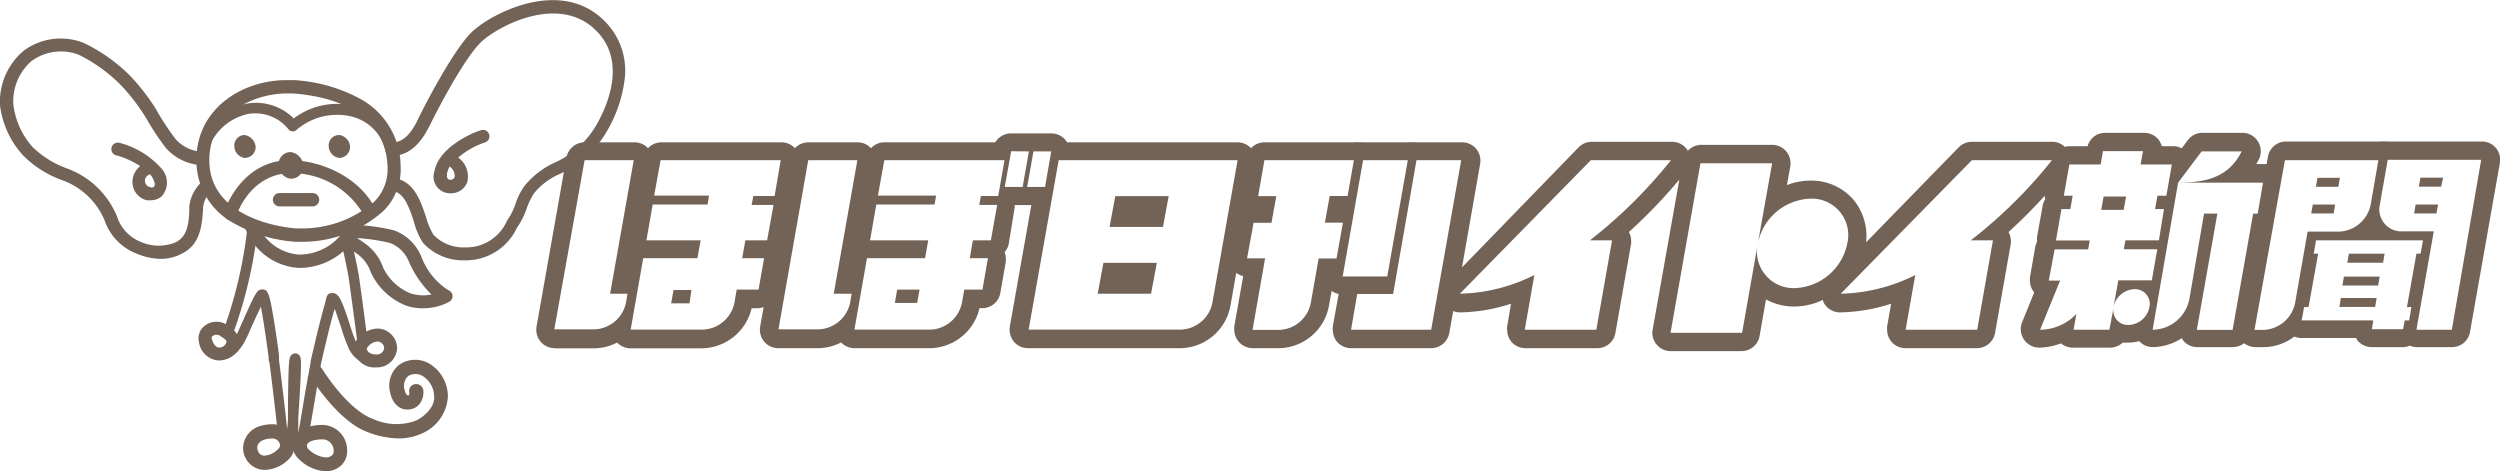 <svg xmlns="http://www.w3.org/2000/svg" viewBox="0 0 187.26 35.3"><defs><style>.cls-1{fill:#736357;}</style></defs><title>アセット 18</title><g id="レイヤー_2" data-name="レイヤー 2"><g id="画像文字"><path class="cls-1" d="M68.88,21.69H67.2l-.17,1H68.7Zm18.66-7h-4L83.11,17h4Zm-.89,5h-4L82.22,22h4Zm-45.11,6.4h3a3.74,3.74,0,0,0,1.68-.43,1.43,1.43,0,0,0,1,.43h5.4a3.89,3.89,0,0,0,3.68-3h.5A1.59,1.59,0,0,0,57.2,23l-.26,1.46a1.41,1.41,0,0,0,.3,1.13,1.38,1.38,0,0,0,1.06.49h3A3.78,3.78,0,0,0,63,25.65a1.41,1.41,0,0,0,1,.43h5.7a3.87,3.87,0,0,0,3.67-3h.21a1.37,1.37,0,0,0,1.35-1.14l.41-2.34a1,1,0,0,0,0-.24,1.36,1.36,0,0,0-.09-.48,1.3,1.3,0,0,0,.31-.62L76,15.56a.71.71,0,0,0,0-.2h.54l.15,0,.19,0h.37l-1.61,9.1a1.48,1.48,0,0,0,.3,1.13,1.38,1.38,0,0,0,1,.49H88.44a3.87,3.87,0,0,0,3.72-3.15l.44-2.49a1.3,1.3,0,0,0,.52.24l-.67,3.78a1.94,1.94,0,0,0,0,.24,1.39,1.39,0,0,0,1.38,1.38h2a3.87,3.87,0,0,0,3.71-3.15s.09-.52.21-1.14a1.29,1.29,0,0,0,.52.23l-.44,2.44a1.93,1.93,0,0,0,0,.24,1.46,1.46,0,0,0,.31.89,1.4,1.4,0,0,0,1.06.49h6a1.39,1.39,0,0,0,1.36-1.14l.29-1.64a1.39,1.39,0,0,0,.5.1,12.88,12.88,0,0,0,3.83-.65c-.14.84-.29,1.71-.29,1.71a1,1,0,0,0,0,.24,1.46,1.46,0,0,0,.31.89,1.4,1.4,0,0,0,1.06.49h5.36A1.37,1.37,0,0,0,121,24.94l1.18-6.7a1.94,1.94,0,0,0,0-.24,1.37,1.37,0,0,0-.17-.62,39.2,39.2,0,0,0,3.78-3.93l-2,11.24a1.33,1.33,0,0,0,.3,1.12,1.36,1.36,0,0,0,1,.49h5.36a1.37,1.37,0,0,0,1.35-1.13l.48-2.74a4.4,4.4,0,0,0,2.11.53,5,5,0,0,0,2.16-.5.32.32,0,0,1,0,.09,1.37,1.37,0,0,0,1.26.85,13,13,0,0,0,3.84-.65c-.14.84-.3,1.71-.3,1.71a1.94,1.94,0,0,0,0,.24,1.41,1.41,0,0,0,.32.89,1.38,1.38,0,0,0,1.05.49h5.36a1.39,1.39,0,0,0,1.36-1.14l1.18-6.7a1.94,1.94,0,0,0,0-.24,1.37,1.37,0,0,0-.17-.62c.92-.84,1.83-1.75,2.7-2.71a1.84,1.84,0,0,0,.05.25,1.23,1.23,0,0,0-.2.5l-.42,2.34a2.12,2.12,0,0,0,0,.24s0,.08,0,.12a1.66,1.66,0,0,0-.12.31l-.41,2.35a1.94,1.94,0,0,0,0,.24,1.36,1.36,0,0,0,.32.88.08.08,0,0,1,0,0c-.43,1.07-.91,2.24-.91,2.24a1.39,1.39,0,0,0,1.27,1.9,4.89,4.89,0,0,0,1.65-.32,1.36,1.36,0,0,0,.86.32H158a1.4,1.4,0,0,0,1-.38,3.27,3.27,0,0,0,.45,0,2.88,2.88,0,0,0,.78-.11,1.38,1.38,0,0,0,1,.45,4.13,4.13,0,0,0,2.2-.67,1.62,1.62,0,0,0,.1.18,1.36,1.36,0,0,0,1.05.49h2.68a1.47,1.47,0,0,0,.84-.29,1.37,1.37,0,0,0,.83.29h.67a3.75,3.75,0,0,0,2.25-.79,1.45,1.45,0,0,0,.54.11h4.1a1.74,1.74,0,0,0,.1.19,1.38,1.38,0,0,0,1.06.49H180a1.22,1.22,0,0,0,.5-.11,1.25,1.25,0,0,0,.5.11h2.69A1.37,1.37,0,0,0,185,24.94l2.25-12.73a1.36,1.36,0,0,0-1.35-1.61h-7a1.12,1.12,0,0,0-.32,0,1.34,1.34,0,0,0-.35,0h-7a1.37,1.37,0,0,0-1.35,1.13l-.1.56-.18,0H169c.07-.11.13-.23.2-.35a1.39,1.39,0,0,0-.07-1.34,1.35,1.35,0,0,0-1.16-.65h-3a1.37,1.37,0,0,0-1.1.55l-.45.61a1.41,1.41,0,0,0-.64-.16h-.85a1.64,1.64,0,0,0-.26-.51,1.38,1.38,0,0,0-1-.49h-3a1.35,1.35,0,0,0-1.3,1H155a1.4,1.4,0,0,0-.34.05,1.33,1.33,0,0,0-.94-.38h-6a1.41,1.41,0,0,0-1,.41l-6.94,7.12a4.28,4.28,0,0,0-.93-3.17,4.15,4.15,0,0,0-3.23-1.45,4.84,4.84,0,0,0-1.77.33l.25-1.4a1.41,1.41,0,0,0-.3-1.12,1.4,1.4,0,0,0-1-.49h-5.37a1.37,1.37,0,0,0-1,.44,1.38,1.38,0,0,0-1.18-.67h-6a1.39,1.39,0,0,0-1,.41l-8.74,9,1.36-7.76a1.37,1.37,0,0,0-1.35-1.61H106.1a1.19,1.19,0,0,0-.33,0,1.32,1.32,0,0,0-.34,0h-3.35a1.24,1.24,0,0,0-.33,0,1.27,1.27,0,0,0-.34,0h-6.7a1.37,1.37,0,0,0-1,.44,1.4,1.4,0,0,0-1-.44H79.93a.83.83,0,0,0-.13-.18,1.38,1.38,0,0,0-1.06-.49h-3a1.39,1.39,0,0,0-1.19.67H66.24a1.37,1.37,0,0,0-1,.44,1.37,1.37,0,0,0-1-.44H60.54a1.41,1.41,0,0,0-1,.44,1.35,1.35,0,0,0-1-.44h-9a1.37,1.37,0,0,0-1,.44,1.37,1.37,0,0,0-1-.44H43.79a1.39,1.39,0,0,0-1.36,1.13L40.19,24.46a1.41,1.41,0,0,0,.3,1.13A1.38,1.38,0,0,0,41.54,26.08ZM178.26,15.32l.59-3.35h7L183.65,24.7H181l1.3-7.37h-2.34A1.65,1.65,0,0,1,178.26,15.32ZM181.49,18l-.18,1H181l-.71,4h.33l-.16,1h-.34l-.12.66h-2.34l.11-.66h-5.37l.19-1h.33l.72-4h-.33l.17-1Zm-10.34-6h7l-.58,3.35a2.52,2.52,0,0,1-2.37,2h-2.35l-.94,5.36a2.51,2.51,0,0,1-2.37,2h-.67Zm-8,1.68,1.76-2.34h3c-1,2-2.76,2.34-4.78,2.34h6.38L169.11,16h-.34l-1.54,8.71h-2.68L166.09,16h-1L164,22.36a2.84,2.84,0,0,1-2.76,2.34Zm-9.25,5h2.51l.12-.67H154l.41-2.35h.67l.17-1h-.66l.41-2.34h2.35l.17-1h3l-.18,1h2.34l-.41,2.34h-.67l-.18,1h.67L161.71,18H159.2l-.12.67h2.51L161.18,21h-2.51l-.36,2a1.67,1.67,0,0,1,1.57-1.34A1.1,1.1,0,0,1,161,23a1.64,1.64,0,0,1-1.58,1.34,1.09,1.09,0,0,1-1.1-1.33L158,24.7h-2.68l.21-1.19a3.78,3.78,0,0,1-2.72,1.19l1.5-3.68h-.85ZM147.7,12h6a35.75,35.75,0,0,1-6.08,6h1.66l-1.18,6.7h-5.36l.72-4.1A13,13,0,0,1,137.88,22Zm-20.33.23h5.37l-1.07,6a4.17,4.17,0,0,1,3.94-3.35,2.73,2.73,0,0,1,2.76,3.35,4.16,4.16,0,0,1-3.94,3.35,2.74,2.74,0,0,1-2.76-3.35l-1.18,6.7h-5.36ZM119.16,12h6a36.06,36.06,0,0,1-6.07,6h1.66l-1.18,6.7h-5.36l.72-4.1A13.05,13.05,0,0,1,109.35,22ZM106.1,12h3.35L107.2,24.7h-6l.46-2.68h2.69Zm-4,0h3.35l-1.54,8.71h-3.34Zm-8.2,4.69h1.34l.36-2H94.24L94.71,12h6.7l-.47,2.68H99.6l-.36,2h1.35l-.48,2.68H98.77l-.59,3.35a2.5,2.5,0,0,1-2.36,2h-2l.94-5.36H93.41ZM79.3,12H92.7L90.81,22.69a2.5,2.5,0,0,1-2.37,2H77.05Zm-1.89-.66h1.33L78.28,14H76.94Zm-.34,0L76.6,14H75.26l.48-2.67Zm-12.13,8h4.35L69.53,18H65.17l.47-2.68H70l.12-.67H65.76L66.24,12h9l-.47,2.68H73.47l-.12.67h1.34L74.22,18H72.87l-.23,1.34H74l-.41,2.35H72.23l-.18,1a2.5,2.5,0,0,1-2.36,2H64ZM60.54,12h3.68L62.45,22h1.34l-.11.67a2.51,2.51,0,0,1-2.37,2h-3ZM48.18,19.34h4.06L52.48,18H48.42l.47-2.68H53l.11-.67H49L49.48,12h9l-.46,2.68H56.43l-.13.67h1.64L57.46,18H55.83l-.24,1.34h1.64l-.41,2.35H55.18l-.17,1a2.51,2.51,0,0,1-2.37,2h-5.4ZM43.79,12h3.68L45.7,22H47l-.11.67a2.51,2.51,0,0,1-2.37,2h-3Zm8,9.72H50.45l-.18,1h1.38Zm107.46-7h-1.68l-.18,1h1.68Zm19,6h-2.68l-.12.67h2.68ZM183,13.31H181.3l-.12.67h1.67ZM178.62,19h-2.68l-.12.68h2.68Zm-3.71-3.68h-1.67l-.12.67h1.68Zm.36-2h-1.68l-.12.67h1.68Zm2.75,9h-2.68l-.11.67h2.68Zm4.6-7h-1.68l-.11.67h1.67Z"/><path class="cls-1" d="M22.55,18.11h-.41a10.79,10.79,0,0,1-4.57-1.36A5.31,5.31,0,0,1,14.71,12c0-3.91,3.48-6,6.75-6L22,6a11.82,11.82,0,0,1,5.12,1.48,5.8,5.8,0,0,1,2.89,5,4.37,4.37,0,0,1-1.28,3.31A9.08,9.08,0,0,1,22.55,18.11ZM21.46,7C19.23,7,15.68,8.34,15.68,12c0,4.65,6.26,5.1,6.52,5.11h.35a8.26,8.26,0,0,0,5.48-2,3.45,3.45,0,0,0,1-2.61C28.87,8.16,24.5,7.18,21.92,7Z"/><path class="cls-1" d="M29.2,11.33a.39.39,0,0,1-.38-.28,3.47,3.47,0,0,0-2.48-2.32,4.66,4.66,0,0,0-4.13,1,.38.38,0,0,1-.3.11.42.42,0,0,1-.29-.14,3.18,3.18,0,0,0-3-1.17A4.05,4.05,0,0,0,15.67,11a.42.42,0,0,1-.77-.31,4.82,4.82,0,0,1,3.54-2.92A4,4,0,0,1,22,8.87a5.43,5.43,0,0,1,4.58-.93,4.25,4.25,0,0,1,3.06,2.85.41.41,0,0,1-.26.52A.32.32,0,0,1,29.2,11.33Z"/><path class="cls-1" d="M19.15,11a.82.82,0,0,1-.83.83.91.91,0,0,1-.77-.87.79.79,0,0,1,.77-.85A1,1,0,0,1,19.15,11Z"/><path class="cls-1" d="M22.72,12.45a.93.93,0,0,1-.95.94,1.05,1.05,0,0,1-.9-1,.91.91,0,0,1,.9-1A1.09,1.09,0,0,1,22.72,12.45Z"/><path class="cls-1" d="M26.22,11a.82.82,0,0,1-.82.83.92.92,0,0,1-.78-.88.79.79,0,0,1,.78-.84A.94.94,0,0,1,26.22,11Z"/><path class="cls-1" d="M23.41,15.46H20.94a.49.49,0,1,1,0-1h2.47a.49.49,0,0,1,0,1Z"/><path class="cls-1" d="M17.26,16.45a.57.57,0,0,1-.18,0,.48.48,0,0,1-.28-.62c.93-2.45,2.8-3.88,5-3.83,2.74.06,5.41,1.63,6.34,3.73a.49.49,0,0,1-.24.64.48.48,0,0,1-.64-.25,6.23,6.23,0,0,0-5.48-3.15c-1.78,0-3.31,1.16-4.09,3.2A.49.49,0,0,1,17.26,16.45Z"/><path class="cls-1" d="M34.84,19.5a4.1,4.1,0,0,1-3.14-1.29A5.07,5.07,0,0,1,31,16.59c-.42-1.26-.78-2.16-1.59-2.28a.48.48,0,0,1-.4-.55.49.49,0,0,1,.55-.41c1.46.22,1.95,1.72,2.36,2.93a4.81,4.81,0,0,0,.56,1.32,3.12,3.12,0,0,0,2.38.93,3.32,3.32,0,0,0,3.09-1.94c.06-.11.13-.22.19-.31a4.94,4.94,0,0,0,.47-1,5,5,0,0,1,.66-1.33,6.22,6.22,0,0,1,2.28-1.77,6.81,6.81,0,0,0,3.16-2.89c.76-1.33,2.27-4.68-.06-7-2.79-2.78-7.33-.33-8.58.83s-3.25,5-3.82,6.16c-.49,1-1.32,2.39-2.89,2.39a.49.49,0,1,1,0-1c.79,0,1.41-.57,2-1.84.38-.8,2.61-5.13,4-6.45s6.6-4.13,9.92-.81a5.24,5.24,0,0,1,1.48,4.58,10.12,10.12,0,0,1-1.26,3.61A7.76,7.76,0,0,1,42,13a5.08,5.08,0,0,0-2,1.48,5,5,0,0,0-.54,1.11,5.88,5.88,0,0,1-.56,1.2l-.18.27A4.22,4.22,0,0,1,34.84,19.5Z"/><path class="cls-1" d="M12,19.39A4.82,4.82,0,0,1,10.24,19,4.1,4.1,0,0,1,7.83,16.5a5.42,5.42,0,0,0-3.16-3,7.81,7.81,0,0,1-2.95-1.87A6.8,6.8,0,0,1,0,7.89,5,5,0,0,1,1.75,3.82a4.65,4.65,0,0,1,4.53-.6A12.48,12.48,0,0,1,9.72,5.65a15.63,15.63,0,0,1,1.91,2.44l.21.36a18.46,18.46,0,0,0,1.34,2,2.87,2.87,0,0,0,2,.92.49.49,0,1,1-.14,1,3.86,3.86,0,0,1-2.6-1.27A19,19,0,0,1,11,8.94c-.07-.12-.14-.24-.21-.34A14.75,14.75,0,0,0,9,6.32,12,12,0,0,0,5.9,4.1a3.73,3.73,0,0,0-3.56.49A4,4,0,0,0,1,7.83,5.84,5.84,0,0,0,2.43,11,7.13,7.13,0,0,0,5,12.61,6.43,6.43,0,0,1,8.76,16.2a3.06,3.06,0,0,0,1.84,1.94,3.31,3.31,0,0,0,2.58,0c.77-.41,1-1.19,1-2.68a2.92,2.92,0,0,1,1-1.89.49.49,0,0,1,.68,0,.48.48,0,0,1,0,.69,2,2,0,0,0-.64,1.23c-.08,1.51-.25,2.8-1.54,3.48A3.41,3.41,0,0,1,12,19.39Z"/><path class="cls-1" d="M33.75,14.48a1.24,1.24,0,0,1-1.21-1.64c.31-1.75,2.69-2.85,3.5-3.09a.48.48,0,1,1,.28.92,6.16,6.16,0,0,0-2,1.13A1.74,1.74,0,0,1,35,13.64a1.29,1.29,0,0,1-1.21.84Zm-.07-2a1.78,1.78,0,0,0-.19.48c-.06.39.07.45.12.48a.36.36,0,0,0,.27,0,.28.28,0,0,0,.17-.18.83.83,0,0,0-.31-.74Z"/><path class="cls-1" d="M11.31,15A1.49,1.49,0,0,1,11,15a1.39,1.39,0,0,1-1-.91,1.45,1.45,0,0,1,.1-1.17,1.68,1.68,0,0,1,.4-.48,6.86,6.86,0,0,0-1.68-.78A.49.49,0,1,1,9,10.71a6.32,6.32,0,0,1,3.17,2,1.56,1.56,0,0,1-.06,2A1.25,1.25,0,0,1,11.31,15Zm-.06-1.95a.59.59,0,0,0-.35.28.48.48,0,0,0,0,.4.45.45,0,0,0,.32.28.32.32,0,0,0,.28,0c.08-.07.21-.19-.13-.79A.55.55,0,0,0,11.25,13.09Z"/><path class="cls-1" d="M22.42,20.07a4.58,4.58,0,0,1-4.06-3,.48.48,0,0,1,.32-.61.49.49,0,0,1,.61.32,3.62,3.62,0,0,0,3.13,2.29,4.07,4.07,0,0,0,3.63-2.27.49.49,0,0,1,.63-.26.49.49,0,0,1,.26.64A5,5,0,0,1,22.42,20.07Z"/><path class="cls-1" d="M31.67,23.09a3.75,3.75,0,0,1-1.31-.22,4.88,4.88,0,0,1-2.57-2.44,2.88,2.88,0,0,0-1-1.39l-.37-.26a2.76,2.76,0,0,0-.52-.33.49.49,0,0,1-.31-.61.49.49,0,0,1,.62-.31h0a.65.65,0,0,1,0-.2.49.49,0,0,1,.49-.48,15,15,0,0,1,2.8.4,3.5,3.5,0,0,1,2.07,2,5.1,5.1,0,0,0,2,2.48.48.48,0,0,1,.33.42.49.49,0,0,1-.26.46A4.09,4.09,0,0,1,31.67,23.09Zm-4.92-5.26L27,18l.33.23a3.75,3.75,0,0,1,1.38,1.84,3.93,3.93,0,0,0,2,1.89,3.1,3.1,0,0,0,1.61.1,7.78,7.78,0,0,1-1.68-2.43,2.52,2.52,0,0,0-1.42-1.43A14.81,14.81,0,0,0,26.75,17.83Z"/><path class="cls-1" d="M16.84,24.94a1.37,1.37,0,0,1,.46.38c.05-.13.12-.28.19-.46l.06-.13a33.9,33.9,0,0,0,1.71-7.25.39.39,0,0,0-.39-.39h0a.4.4,0,0,0-.39.39,33.06,33.06,0,0,1-1.65,7,.51.51,0,0,1,0,.12,1.89,1.89,0,0,1-.11.25A.75.75,0,0,1,16.84,24.94Z"/><path class="cls-1" d="M16.37,27h0a1.59,1.59,0,0,1-1.46-1.33,1.24,1.24,0,0,1,.2-1.05,1.41,1.41,0,0,1,1.12-.52,1.3,1.3,0,0,1,.9.35,1.36,1.36,0,0,1,.77,1.26A1.53,1.53,0,0,1,16.45,27Zm-.14-1.93a.49.49,0,0,0-.35.14.24.24,0,0,0,0,.22c.08.31.29.62.54.6a.55.55,0,0,0,.55-.45c0-.06-.16-.23-.32-.31a.58.58,0,0,1-.15-.11A.33.33,0,0,0,16.23,25.1Z"/><path class="cls-1" d="M28.18,27.52a1.56,1.56,0,0,1-1.67-1.28,1.16,1.16,0,0,1,.33-.93,2,2,0,0,1,1.44-.7,1.47,1.47,0,0,1,1.13.55,1.37,1.37,0,0,1,.31,1.13,1.51,1.51,0,0,1-1.41,1.23Zm-.71-1.41c.07.38.48.44.71.44h.08a.53.53,0,0,0,.51-.45.39.39,0,0,0-.11-.32.51.51,0,0,0-.38-.2A1,1,0,0,0,27.47,26.11Z"/><path class="cls-1" d="M29.85,32.84a6.75,6.75,0,0,1-2.28-.46c-1.86-.67-3.53-2.93-4.37-4.21a.54.54,0,0,1,.9-.58c1.29,2,2.69,3.38,3.84,3.79a4.22,4.22,0,0,0,3.18.14c.61-.27,1.45-1,1.4-1.8a1.84,1.84,0,0,0-.85-1.55,1.06,1.06,0,0,0-1.1,0,1,1,0,0,0-.29.93s.1.53.28.51.07,0,.09-.06a.42.42,0,0,0,0-.18.53.53,0,0,1,.46-.6.54.54,0,0,1,.6.46,1.48,1.48,0,0,1-.14.8,1.14,1.14,0,0,1-.91.64c-.56.07-1.25-.25-1.46-1.37a2,2,0,0,1,.62-1.91,2.08,2.08,0,0,1,2.39-.12,2.88,2.88,0,0,1,1.34,2.39,3.2,3.2,0,0,1-2,2.83A4.12,4.12,0,0,1,29.85,32.84Z"/><path class="cls-1" d="M19.81,35.2a1.64,1.64,0,0,1-1.6-1.64,1.75,1.75,0,0,1,1.36-1.67,3,3,0,0,1,.76-.11A1.64,1.64,0,0,1,22,33a1.37,1.37,0,0,1-.23,1.24A2.65,2.65,0,0,1,19.81,35.2Zm.52-2.35a1.81,1.81,0,0,0-.49.07c-.32.08-.58.35-.57.59s.13.62.54.62a1.59,1.59,0,0,0,1.08-.56c.12-.16.09-.25.08-.29A.58.58,0,0,0,20.33,32.85Z"/><path class="cls-1" d="M28.3,27.1A1.12,1.12,0,0,1,27,26.23a1,1,0,0,1,.51-.8c-.09-.85-.35-2.76-.52-4l-.09-.63c-.07-.55-.36-1.83-.57-2.77-.06-.3-.12-.55-.15-.71a.39.39,0,0,0-.46-.3.39.39,0,0,0-.3.46c0,.16.09.42.16.72.19.87.48,2.19.55,2.7l.09.64c.18,1.34.53,3.85.56,4.28a.5.5,0,0,0,0,.12l0-.05a14.55,14.55,0,0,1-.57-1.55c-.58-1.78-.81-2.39-1.3-2.39s-.43.31-.61.94c-.11.36-.24.87-.4,1.5s-.33,1.38-.62,2.6v0c0,.2-.2,1.11-.45,2.59-.19,1.16-.43,2.58-.49,2.86h0c0-.22,0-.58,0-1.09.29-4.51.23-4.57.07-4.75a.41.41,0,0,0-.28-.13.39.39,0,0,0-.29.11c-.19.18-.23.33-.27,3.67,0,.36,0,.73,0,1.07v0c0,.37-.05.64-.06.84-.12-1.23-.54-4.7-.61-5.17,0-.08,0-.21,0-.38-.08-.62-.24-1.78-.41-2.78-.3-1.82-.42-2.15-.83-2.15s-.51.21-1.54,2.52c-.2.45-.41.92-.49,1.05l-.17.25a.42.42,0,0,1,0,.16,1,1,0,0,1-1,.87,1,1,0,0,1-.25,0,.49.49,0,0,0,.08.18.45.45,0,0,0,.4.21c.56,0,1.1-.43,1.59-1.24a12,12,0,0,0,.53-1.14c.2-.42.49-1.08.73-1.56.12.61.31,1.74.58,3.77,0,.17,0,.3.06.38.1.71.63,5.13.63,5.46a.73.73,0,0,0,.69.71h.07a.8.8,0,0,0,.43-.13l.19,0a.74.74,0,0,0,.3,0,.94.94,0,0,1,.66-.7c.07-.39.24-1.39.48-2.79.19-1.16.4-2.36.44-2.55v0c.46-2,.77-3.26,1-4,.16.42.34,1,.47,1.36a13.08,13.08,0,0,0,.61,1.67,2.22,2.22,0,0,0,2,1.23.42.42,0,0,0,.36-.24.38.38,0,0,0,0-.17Z"/><path class="cls-1" d="M24.35,35.3a3.13,3.13,0,0,1-2.05-1,1.37,1.37,0,0,1-.37-1.13c.07-.48.44-1.28,2.12-1.34A1.88,1.88,0,0,1,26,33.69a1.47,1.47,0,0,1-.4,1.13A1.69,1.69,0,0,1,24.35,35.3Zm-.24-2.39h0c-.32,0-1.06.08-1.12.45a.37.37,0,0,0,.13.3,2.11,2.11,0,0,0,1.26.6.71.71,0,0,0,.5-.16.44.44,0,0,0,.11-.37A.84.84,0,0,0,24.11,32.91Z"/></g></g></svg>